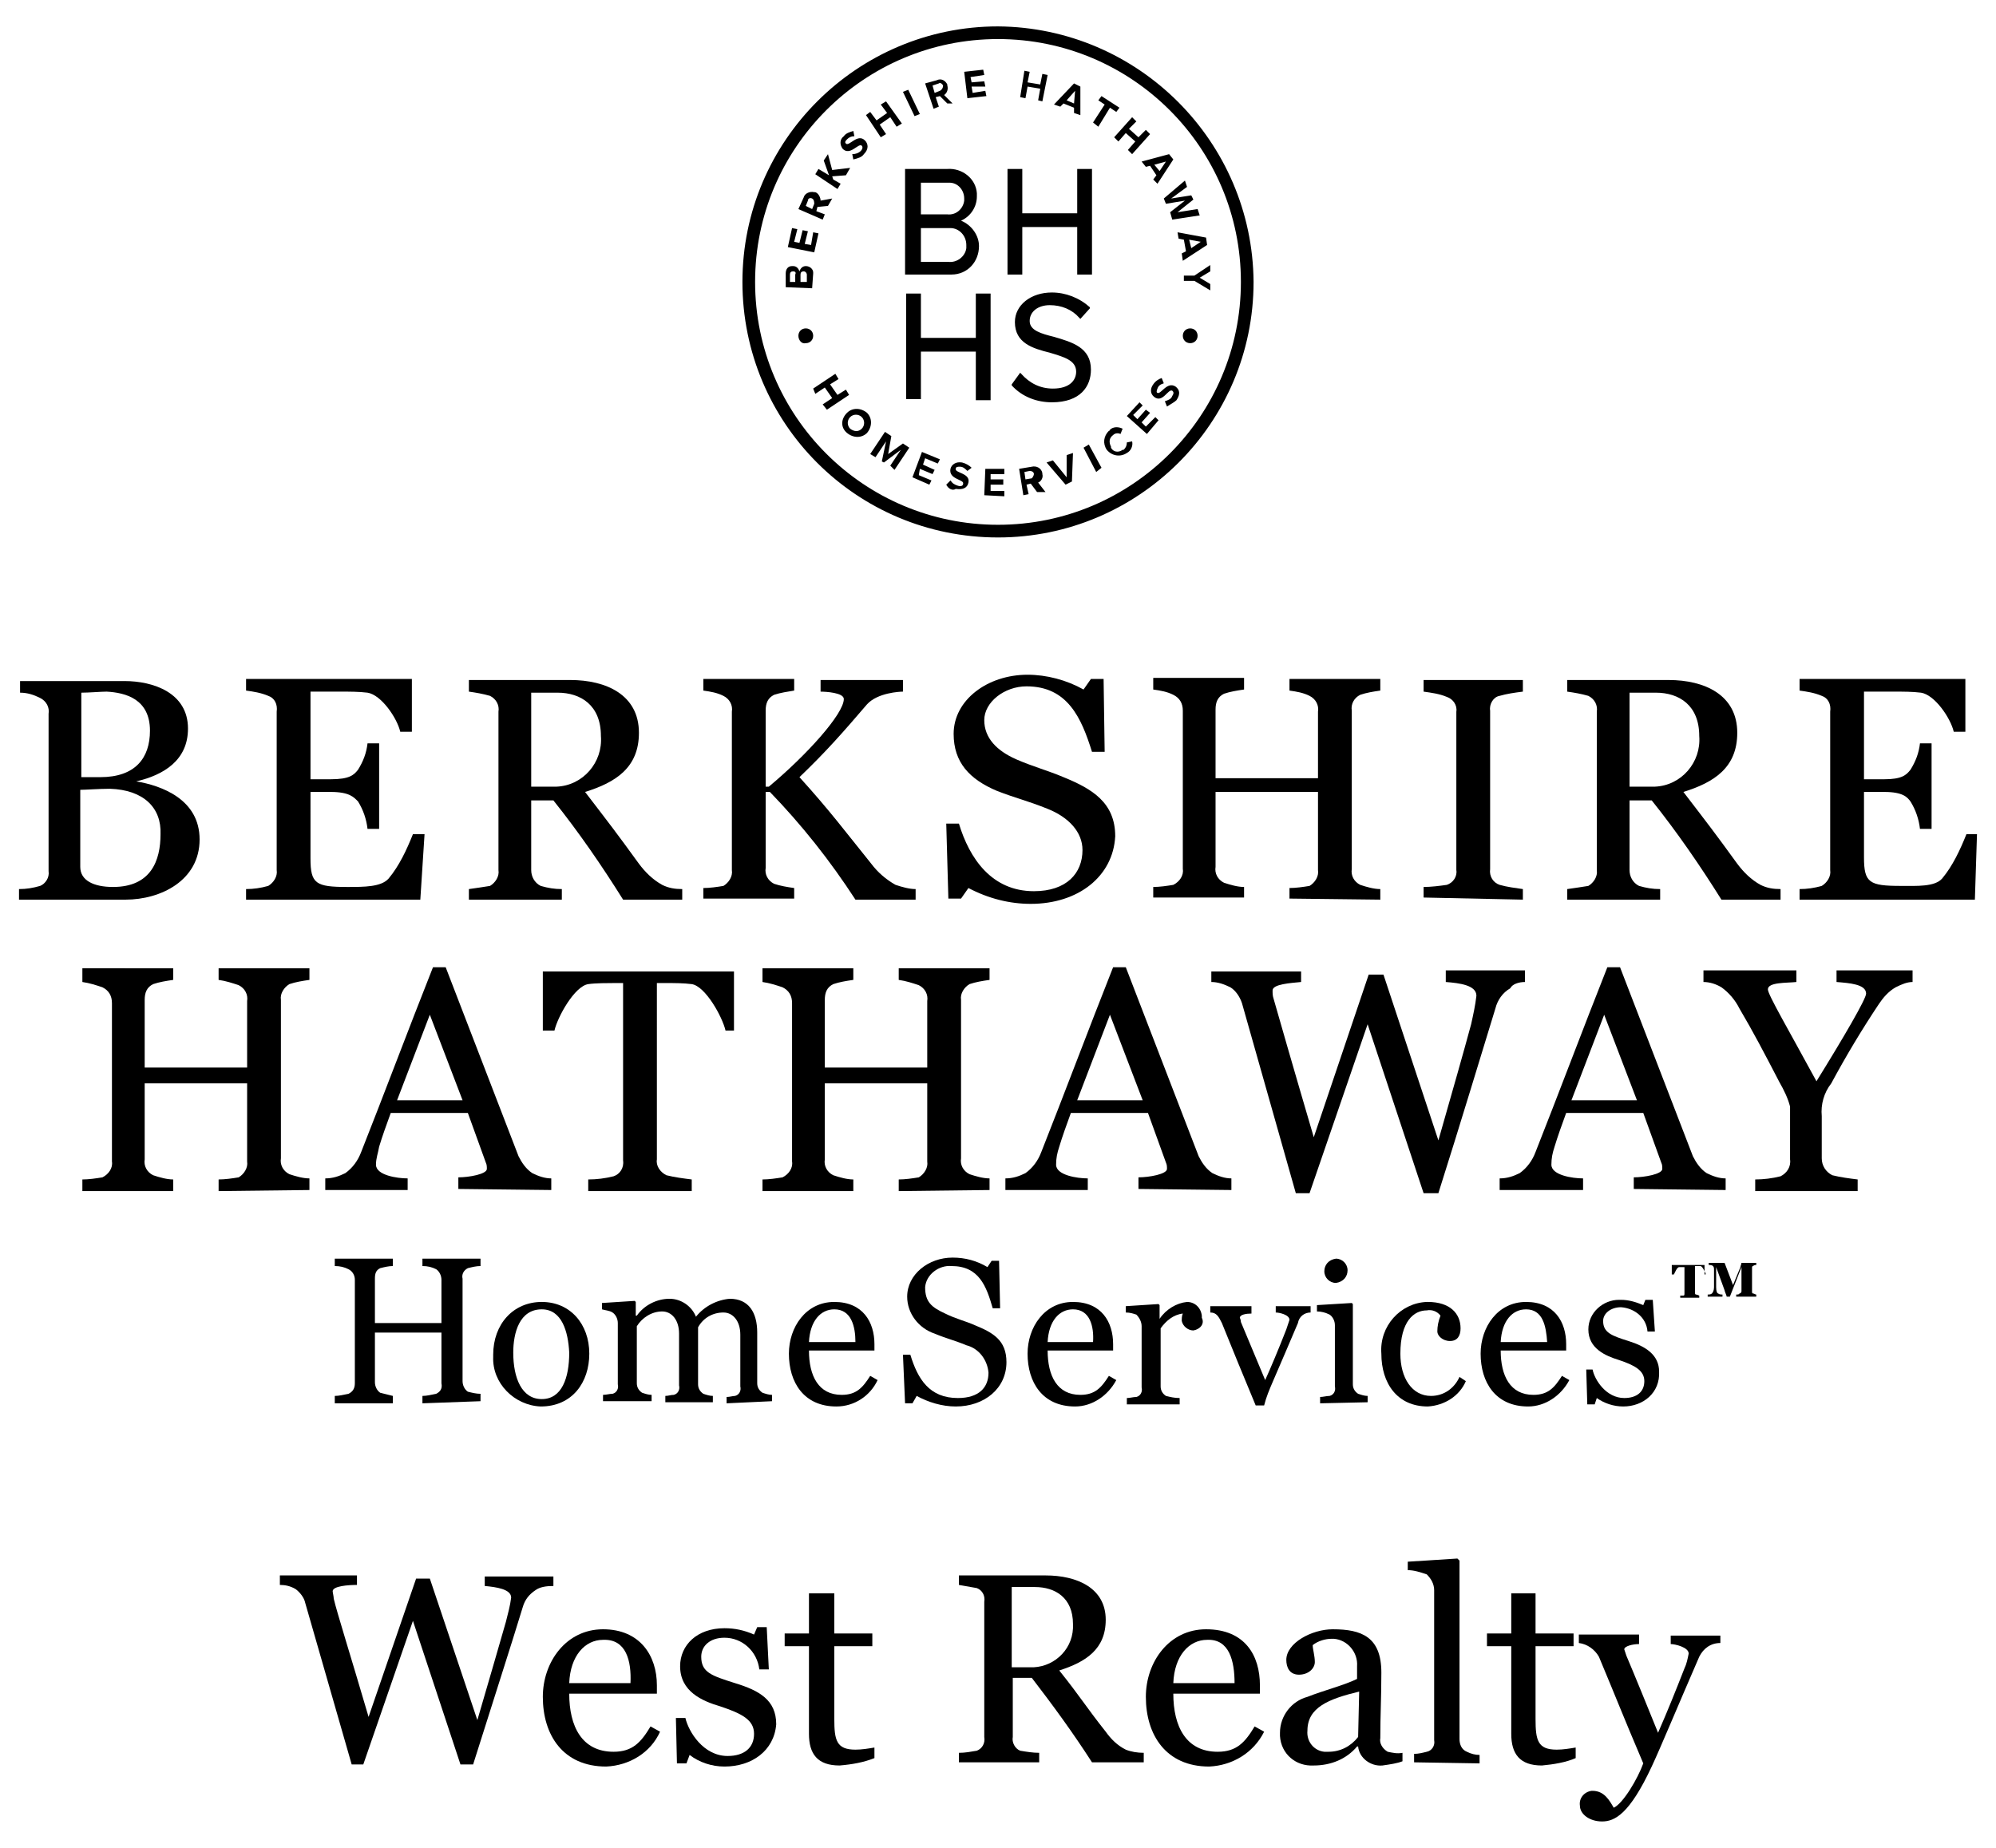<?xml version="1.0" encoding="UTF-8"?> <!-- Generator: Adobe Illustrator 24.2.3, SVG Export Plug-In . SVG Version: 6.00 Build 0) --> <svg xmlns="http://www.w3.org/2000/svg" xmlns:xlink="http://www.w3.org/1999/xlink" version="1.1" id="Layer_2_1_" x="0px" y="0px" viewBox="0 0 189 175" style="enable-background:new 0 0 189 175;" xml:space="preserve"> <g> <path d="M50.7,150.6c-0.6,0.4-1,0.9-1.2,1.6c-1,3.3-3,9.5-4.7,14.9h-1.2l-4.5-13.6l-4.7,13.6h-1.1l-4.4-15.3 c-0.1-0.5-0.5-1-0.9-1.3c-0.5-0.3-1-0.4-1.5-0.4v-0.9h7.3v0.9c-0.8,0-2.3,0.1-2.3,0.6c0,0.1,0.1,0.5,0.1,0.7 c0.3,1.3,1.6,5.4,3.3,11.2l4.5-13.1h1.3l4.5,13.4c1.2-4.1,2.1-7.2,2.7-9.3c0.2-0.8,0.4-1.5,0.5-2.3c0-0.8-1.4-1-2.5-1.1v-0.9h6.5 v0.9C51.7,150.2,51.1,150.3,50.7,150.6z"></path> <path d="M57.4,167.3c-4.1,0-6-3-6-6.6c0-3.3,2.2-6.4,5.7-6.4s5.1,2.5,5.1,5.3v0.8h-8.3c0,3.1,1.2,5.5,4.2,5.5 c1.8,0,2.6-0.9,3.5-2.4l0.9,0.5C61.6,166,59.6,167.2,57.4,167.3z M57.1,155.3c-1.7,0-3.1,1.5-3.2,4.1h5.8 C59.8,157.3,59.3,155.2,57.1,155.3L57.1,155.3z"></path> <path d="M68.6,167.3c-1.2,0-2.4-0.4-3.3-1.1L65,167h-0.9l-0.1-4.3h0.9c0.3,1.3,1.7,3.6,4,3.6c1.6,0,2.5-0.8,2.5-2.1 s-1.1-1.9-3.2-2.6c-1.7-0.5-3.8-1.4-3.8-3.8c0-2,1.6-3.6,4.2-3.6c1,0,1.9,0.2,2.8,0.6l0.3-0.7h0.9l0.2,4h-0.9c-0.2-1.7-1.6-3-3.3-3 c-1.4,0-2.2,0.8-2.2,1.8c0,1.5,1,1.8,3.2,2.5c2.3,0.7,3.9,1.6,3.9,3.9C73.3,165.8,71.2,167.3,68.6,167.3z"></path> <path d="M79.5,167.2c-2.1,0-2.9-1.1-2.9-3v-8.3h-2.3v-1.2h2.3v-3.8H79v3.8h3.6v1.2H79v6.9c0,2,0.2,2.9,2,2.9c0.6,0,1.2-0.1,1.8-0.2 v1C81.8,166.9,80.7,167.1,79.5,167.2z"></path> <path d="M103.4,166.9c-1.8-2.8-3.7-5.4-5.7-8h-1.8v5.6c-0.1,0.5,0.2,1.1,0.7,1.3c0.6,0.1,1.2,0.2,1.8,0.2v0.9h-7.6V166 c0.6,0,1.1-0.1,1.7-0.2c0.5-0.2,0.8-0.7,0.7-1.3v-12.8c0.1-0.6-0.2-1.1-0.7-1.3c-0.6-0.1-1.1-0.2-1.7-0.3v-0.9H99 c3,0,5.7,1.2,5.7,4.2c0,2.8-1.9,4-4.4,4.8c2,2.5,2.5,3.4,4.4,5.8c0.5,0.7,1.1,1.3,1.9,1.7c0.5,0.2,1.1,0.3,1.7,0.3v0.9H103.4z M98,150.3h-2.2v7.6h1.7c2.1,0.1,4-1.5,4.1-3.7c0-0.1,0-0.3,0-0.4C101.6,151.3,99.9,150.3,98,150.3z"></path> <path d="M114.5,167.3c-4.1,0-6-3-6-6.6c0-3.3,2.2-6.4,5.7-6.4c3.7,0,5.1,2.5,5.1,5.3v0.8h-8.2c0,3.1,1.2,5.5,4.2,5.5 c1.8,0,2.6-0.9,3.5-2.4l0.9,0.5C118.7,166,116.7,167.2,114.5,167.3z M114.3,155.3c-1.7,0-3.1,1.5-3.2,4.1h5.8 C116.9,157.3,116.4,155.2,114.3,155.3L114.3,155.3z"></path> <path d="M130.9,167.2c-1.1,0.1-2.2-0.7-2.3-1.8h-0.1c-1,1.2-2.5,1.8-4.1,1.8c-1.7,0.1-3.1-1.1-3.2-2.8c0-0.1,0-0.2,0-0.3 c0-1.6,1.1-3,2.6-3.4c1.5-0.6,3.5-1.1,4.7-1.7v-1.2c0.1-1.3-0.9-2.5-2.2-2.6c-0.1,0-0.1,0-0.2,0c-0.6,0-1.3,0.2-1.8,0.6 c0,0.4,0.2,1,0.2,1.6s-0.6,1.2-1.5,1.2s-1.2-0.7-1.2-1.4c0-1.6,2.4-2.9,4.4-2.9c2.7,0,4.6,0.7,4.6,4.1c0,2.4-0.1,4-0.1,6.2 c-0.1,0.5,0.2,1,0.7,1.3c0.5,0.1,0.9,0.2,1.4,0.1v0.8C132.3,167,131.6,167.1,130.9,167.2z M123.8,163.9c-0.1,1,0.6,1.9,1.6,2 c0.1,0,0.3,0,0.4,0c1.1,0,2.1-0.5,2.8-1.4l0.1-4.3C125.8,160.9,123.8,161.7,123.8,163.9z"></path> <path d="M133.9,166.9v-0.8c0.4,0,0.8-0.1,1.2-0.2c0.5-0.1,0.8-0.6,0.7-1.1v-14.2c0-0.6-0.3-1.1-0.7-1.5c-0.6-0.2-1.2-0.4-1.8-0.4 v-0.8l4.7-0.3l0.2,0.2v16.9c0,0.5,0.2,1,0.7,1.2c0.4,0.2,0.8,0.3,1.2,0.3v0.8L133.9,166.9z"></path> <path d="M146,167.2c-2.1,0-2.9-1.1-2.9-3v-8.3h-2.3v-1.2h2.3v-3.8h2.3v3.8h3.6v1.2h-3.6v6.9c0,2,0.2,2.9,2,2.9 c0.6,0,1.2-0.1,1.8-0.2v1C148.3,166.9,147.1,167.1,146,167.2z"></path> <path d="M160.9,156.9c-2,4.6-3.7,8.7-4.5,10.4c-2.1,4.5-3.5,5.2-4.7,5.2s-2.1-0.7-2.1-1.5c-0.1-0.7,0.4-1.3,1.1-1.4c0,0,0,0,0.1,0 c1.1,0,1.6,0.9,2,1.6c0.9-0.4,2.3-2.8,2.8-4.2c-2-4.7-2.4-5.8-4.2-10.1c-0.4-0.7-1.1-1.2-1.9-1.3v-0.8h5.7v0.9 c-0.6,0-1.4,0.2-1.4,0.5c0,0,0.1,0.3,0.2,0.6c0.6,1.4,2.4,5.8,3,7.3c1-2.3,1.6-3.8,2.5-6.1c0.2-0.4,0.3-0.9,0.4-1.4 c0-0.6-1.3-0.9-1.7-0.9v-0.8h4.7v0.7C162,155.6,161.3,156.1,160.9,156.9z"></path> <path d="M94.5,2.5c-13.3,0-24.2,10.8-24.2,24.2s10.8,24.2,24.2,24.2c13.3,0,24.2-10.8,24.2-24.2C118.6,13.4,107.8,2.6,94.5,2.5z M94.5,49.7c-12.7,0-23-10.3-23-23s10.3-23,23-23s23,10.3,23,23S107.2,49.7,94.5,49.7L94.5,49.7z M112.7,32.5 c0.4,0,0.7-0.3,0.7-0.7c0-0.4-0.3-0.7-0.7-0.7c-0.4,0-0.7,0.3-0.7,0.7l0,0C112,32.2,112.3,32.5,112.7,32.5L112.7,32.5z M76.3,32.5 c0.4,0,0.7-0.3,0.7-0.7c0-0.4-0.3-0.7-0.7-0.7c-0.4,0-0.7,0.3-0.7,0.7l0,0C75.6,32.2,75.9,32.6,76.3,32.5 C76.3,32.6,76.3,32.6,76.3,32.5L76.3,32.5z M76.9,27.3l-2.5-0.1v-1.3c0-0.4,0.2-0.7,0.6-0.7c0,0,0,0,0.1,0c0.3,0,0.5,0.2,0.6,0.5 c0.1-0.3,0.3-0.5,0.6-0.5c0.4,0,0.7,0.3,0.7,0.6v0.1L76.9,27.3z M75.1,25.7c-0.2,0-0.3,0.1-0.3,0.3v0.7h0.5V26 C75.4,25.8,75.3,25.7,75.1,25.7L75.1,25.7z M76.1,25.7c-0.2,0-0.3,0.1-0.3,0.3l0,0v0.7h0.6V26C76.4,25.9,76.3,25.7,76.1,25.7 L76.1,25.7L76.1,25.7z M77.1,23.9l-2.5-0.5l0.4-1.8l0.5,0.1l-0.3,1.2l0.5,0.1l0.3-1.2l0.5,0.1l-0.3,1.2l0.6,0.1L77,22l0.5,0.1 L77.1,23.9z M78.4,19.5l-1,0.1L77.3,20l0.8,0.3l-0.2,0.5l-2.3-1l0.5-1.1c0.1-0.4,0.6-0.6,1-0.5h0.1c0.3,0.1,0.5,0.5,0.5,0.8 l1.1-0.2L78.4,19.5z M76.9,18.8c-0.2-0.1-0.4,0-0.4,0.2l0,0l-0.2,0.5l0.6,0.3l0.2-0.5C77.1,19.2,77.1,18.9,76.9,18.8L76.9,18.8 L76.9,18.8z M80.1,16.6l-1.3,0.1l0.1,0.3l0.7,0.4l-0.3,0.5l-2.1-1.4l0.3-0.5l1,0.6L78,15.2l0.4-0.6l0.4,1.5l1.7-0.2L80.1,16.6z M80.8,15.1l-0.1-0.5c0.3,0,0.6-0.1,0.8-0.3c0.2-0.2,0.2-0.4,0.1-0.5c-0.3-0.3-1.1,1-1.8,0.3c-0.3-0.4-0.3-0.9,0.1-1.2l0,0 c0.2-0.3,0.6-0.4,0.9-0.5l0.1,0.5c-0.3,0-0.5,0.1-0.7,0.3s-0.2,0.3-0.1,0.4c0.3,0.3,1.1-1,1.8-0.3c0.3,0.3,0.4,0.8-0.1,1.3 C81.6,14.9,81.2,15,80.8,15.1L80.8,15.1z M84.9,12l-0.6-0.9l-1,0.7l0.6,0.9L83.4,13L82,10.9l0.4-0.3l0.6,0.8l1-0.7l-0.6-0.8 l0.5-0.3l1.5,2.1L84.9,12z M86.6,11l-1.1-2.3L86,8.5l1.1,2.3L86.6,11z M89.7,9.8L89,9.1l-0.4,0.1l0.3,0.9l-0.5,0.2l-0.8-2.4 l1.1-0.3c0.4-0.2,0.8,0,1,0.4v0.1c0.1,0.3,0,0.7-0.3,0.9l0.8,0.8H89.7z M89.3,8.1c-0.1-0.2-0.3-0.3-0.4-0.2l0,0l-0.6,0.2l0.2,0.7 L89,8.6C89.2,8.5,89.3,8.3,89.3,8.1L89.3,8.1L89.3,8.1z M91.6,9.3l-0.3-2.5l1.8-0.2l0.1,0.5l-1.3,0.2L92,7.8l1.2-0.1l0.1,0.5 l-1.3,0l0.1,0.6l1.2-0.2l0.1,0.5L91.6,9.3z M98.3,9.5l0.2-1.1l-1.2-0.2l-0.2,1.1l-0.5-0.1L97,6.7l0.5,0.1l-0.2,1L98.5,8l0.2-1 l0.5,0.1l-0.5,2.5L98.3,9.5z M101.7,10.7v-0.5l-1-0.4l-0.3,0.3l-0.6-0.2l1.9-2l0.6,0.3v2.7L101.7,10.7z M101.8,8.6L101,9.5l0.7,0.3 L101.8,8.6z M103.5,11.6l1.1-1.7L104,9.5l0.3-0.4l1.7,1.1l-0.3,0.4l-0.6-0.4L104,12L103.5,11.6z M106.8,14.2l0.7-0.8l-0.9-0.8 l-0.7,0.8l-0.4-0.4l1.7-1.9l0.4,0.4l-0.7,0.7l0.9,0.8l0.7-0.7l0.4,0.4l-1.7,1.9L106.8,14.2z M109.2,17l0.3-0.4l-0.6-0.9l-0.4,0.1 l-0.4-0.5l2.6-0.7l0.4,0.5l-1.5,2.3L109.2,17z M110.4,15.3l-1.1,0.3l0.5,0.6L110.4,15.3z M110.8,20.1l1.4-1.1l-1.8,0.3l-0.2-0.5 l2-1.7l0.2,0.6l-1.5,1.1l1.9-0.3l0.2,0.4l-1.5,1.2l1.9-0.3l0.2,0.6l-2.6,0.4L110.8,20.1z M111.9,24l0.4-0.2l-0.2-1.1l-0.5-0.1 l-0.1-0.6l2.7,0.5l0.1,0.7l-2.3,1.5L111.9,24z M113.7,22.9l-1.1-0.2l0.2,0.8L113.7,22.9z M112.1,26.1h1l1.5-1v0.6l-1,0.6l1,0.6v0.6 l-1.5-0.9h-1V26.1z M77.9,38.3l0.9-0.6l-0.7-1l-0.9,0.6L77,36.8l2.1-1.4l0.3,0.5l-0.8,0.5l0.7,1l0.8-0.5l0.3,0.5l-2.1,1.4 L77.9,38.3z M80.2,39.1c0.5-0.5,1.3-0.5,1.9,0c0.5,0.5,0.5,1.3,0,1.9c-0.5,0.5-1.3,0.5-1.9,0l0,0C79.6,40.5,79.6,39.7,80.2,39.1 C80.1,39.2,80.1,39.2,80.2,39.1L80.2,39.1z M81.6,40.6c0.3-0.3,0.3-0.8,0-1.1s-0.8-0.3-1.1,0c-0.3,0.3-0.3,0.8,0,1.1 C80.9,40.9,81.3,40.9,81.6,40.6z M84.3,44.1l1-1.5l-1.6,1.2l-0.2-0.1l0.4-1.9l-1,1.5L82.4,43l1.4-2.1l0.6,0.4L84.1,43l1.4-1 l0.6,0.4l-1.4,2.1L84.3,44.1z M86.4,45.2l0.9-2.4l1.7,0.7l-0.2,0.4l-1.2-0.5L87.4,44l1.1,0.5l-0.2,0.4l-1.2-0.5L87,45l1.2,0.5 L88,45.9L86.4,45.2z M89.6,45.9l0.4-0.4c0.2,0.3,0.4,0.4,0.7,0.5c0.3,0.1,0.5,0,0.5-0.2c0.1-0.4-1.4-0.4-1.2-1.4 c0.1-0.4,0.5-0.7,1.1-0.6c0.4,0.1,0.7,0.3,0.9,0.5l-0.4,0.3c-0.2-0.2-0.4-0.4-0.7-0.4c-0.2,0-0.4,0-0.4,0.2 c-0.1,0.4,1.4,0.4,1.2,1.3c-0.1,0.5-0.5,0.7-1.2,0.6C90.2,46.5,89.8,46.3,89.6,45.9L89.6,45.9z M93.2,46.9l0.1-2.5h1.8v0.5h-1.3 v0.5H95v0.5h-1.2v0.6h1.3V47L93.2,46.9z M98.2,46.6l-0.6-0.8l-0.4,0.1l0.2,0.9l-0.5,0.1l-0.4-2.5l1.2-0.2c0.4-0.1,0.9,0.1,1,0.6 v0.1c0.1,0.3-0.1,0.7-0.4,0.8l0.7,0.9L98.2,46.6z M97.9,44.9c0-0.2-0.2-0.3-0.4-0.3l0,0L97,44.7l0.1,0.7l0.6-0.1 C97.8,45.2,97.9,45,97.9,44.9L97.9,44.9z M100.9,45.9l-1.8-2.1l0.6-0.2l1.3,1.6v-2.1l0.6-0.2l-0.1,2.7L100.9,45.9z M103.8,44.7 l-1.2-2.3l0.5-0.3l1.2,2.2L103.8,44.7z M104.8,42.6c-0.4-0.6-0.3-1.3,0.2-1.8c0,0,0.1,0,0.1-0.1c0.3-0.3,0.8-0.3,1.2-0.1l-0.2,0.5 c-0.2-0.1-0.5-0.1-0.7,0.1c-0.4,0.3-0.4,0.7-0.2,1.1c0,0,0,0,0,0.1c0.2,0.4,0.7,0.5,1.1,0.2c0,0,0,0,0.1,0c0.2-0.2,0.3-0.4,0.3-0.7 l0.5-0.1c0.1,0.4-0.1,0.9-0.5,1.1C106.1,43.3,105.3,43.2,104.8,42.6C104.8,42.7,104.8,42.6,104.8,42.6L104.8,42.6z M108.6,41.1 l-1.9-1.7l1.2-1.3l0.3,0.3l-0.9,0.9l0.4,0.4l0.8-0.9l0.4,0.3l-0.8,0.9l0.4,0.4l0.9-0.9l0.3,0.3L108.6,41.1z M110.5,38.5l-0.2-0.5 c0.3-0.1,0.6-0.2,0.7-0.5c0.2-0.3,0.1-0.4,0-0.5c-0.4-0.2-0.9,1.2-1.7,0.6c-0.4-0.3-0.4-0.8-0.1-1.2l0,0c0.2-0.3,0.5-0.5,0.8-0.6 l0.2,0.5c-0.3,0.1-0.5,0.2-0.6,0.5c-0.1,0.2-0.1,0.4,0,0.4c0.3,0.2,0.9-1.1,1.7-0.6c0.4,0.3,0.5,0.7,0.1,1.3 C111.2,38.1,110.8,38.3,110.5,38.5L110.5,38.5z M89.9,26h-4.2V16h4c1.4-0.1,2.7,0.9,2.8,2.3c0,0.1,0,0.2,0,0.3c0,1-0.6,1.9-1.5,2.3 c1,0.4,1.7,1.4,1.7,2.4c0,1.5-1.1,2.7-2.6,2.7C90.1,26,90,26,89.9,26L89.9,26z M87.2,24.8h2.6c0.8,0.1,1.6-0.5,1.7-1.3 c0-0.1,0-0.2,0-0.3c0-0.9-0.7-1.6-1.5-1.6c-0.1,0-0.1,0-0.2,0h-2.6V24.8z M87.2,20.3h2.5c0.8,0.1,1.5-0.5,1.6-1.3 c0-0.1,0-0.2,0-0.2c0-0.8-0.6-1.5-1.4-1.5c-0.1,0-0.1,0-0.2,0h-2.5V20.3z M103.4,26H102v-4.5h-5.2V26h-1.4V16h1.4v4.2h5.2V16h1.4 V26z M93.8,37.9h-1.4v-4.6h-5.2v4.5h-1.4v-10h1.4V32h5.2v-4.2h1.4V37.9z M99.6,38.1c-1.4,0-2.8-0.5-3.8-1.6v-0.1l0.8-1.1l0.1,0.1 c0.8,0.9,1.8,1.4,3,1.4c1.6,0,2.2-0.8,2.2-1.6c0-1.1-1.2-1.4-2.5-1.8c-1.6-0.4-3.3-0.9-3.3-2.9c0-1.6,1.5-2.8,3.5-2.8 c1.3,0,2.6,0.5,3.6,1.4v0.1l-0.9,1l-0.1-0.1c-0.7-0.8-1.7-1.2-2.8-1.2c-1.1,0-1.9,0.6-1.9,1.5s1.1,1.2,2.3,1.5 c1.7,0.5,3.5,1,3.5,3.1C103.3,36.6,102.3,38.1,99.6,38.1L99.6,38.1z"></path> <path d="M97.6,85.6c-2,0-4-0.5-5.9-1.5l-0.7,1h-1.2L89.6,78h1.2c1,3.3,3.1,6.4,7.1,6.4c3.1,0,4.6-1.7,4.6-3.9 c0-1.7-1.3-3.1-3.3-3.9s-3-1-4.8-1.7c-2.6-1.1-4.1-2.7-4.1-5.4c0-3.2,3.2-5.6,7-5.6c1.8,0,3.7,0.5,5.3,1.4l0.7-1h1.2l0.1,6.9h-1.2 c-1-3.2-2.3-6.2-6.2-6.2c-2.1,0-4,1.5-4,3.2s1.2,2.9,3,3.7c1.6,0.7,3.1,1.1,4.5,1.7c2.7,1.1,4.9,2.4,4.9,5.6 C105.4,83,102.1,85.6,97.6,85.6z"></path> <path d="M18.9,79.5c0-3.8-3.6-5.1-6-5.5l0,0c2.6-0.6,4.9-2,4.9-5c0-3.4-3.3-4.5-6-4.5H1.9v1.1c0.7,0,1.3,0.2,1.9,0.5 s0.9,0.9,0.8,1.5v14.9c0.1,0.6-0.3,1.2-0.8,1.4c-0.7,0.2-1.3,0.3-2,0.3v1h10.1C15.2,85.2,18.9,83.4,18.9,79.5z M14.2,69.2 c0,2.6-1.4,4.4-4.7,4.4H7.7v-8c0.7,0,1.9-0.1,2.4-0.1C11.9,65.6,14.2,66.2,14.2,69.2L14.2,69.2z M15.2,79c0,2.5-0.9,5-4.5,5 c-1.8,0-3.1-0.6-3.1-1.9v-7.3c0.5,0,1.8-0.1,2.8-0.1C13.6,74.8,15.3,76.5,15.2,79L15.2,79z"></path> <path d="M40.2,79h-1.1c-0.6,1.5-1.3,3-2.3,4.2C36.1,84,34.5,84,32.9,84c-3,0-3.5-0.3-3.5-2.7V75h1.9c1.8,0,2.2,0.5,2.6,0.9 c0.5,0.8,0.8,1.7,0.9,2.6h1.1v-8.1h-1.1c-0.1,0.9-0.4,1.7-0.9,2.5c-0.4,0.5-0.8,0.9-2.6,0.9h-1.9v-8.3h2.9c0.8,0,1.7,0,2.5,0.1 c1.3,0.2,2.8,2.4,3.1,3.7H39v-5H23.3v1.1c0.7,0.1,1.4,0.2,2.1,0.5c0.6,0.2,0.9,0.8,0.8,1.5v15c0.1,0.6-0.3,1.2-0.8,1.5 c-0.7,0.2-1.4,0.3-2.1,0.3v1h16.5L40.2,79z"></path> <path d="M64.6,85.2v-1c-0.7,0-1.3-0.1-1.9-0.4c-0.9-0.5-1.6-1.2-2.2-2c-2.1-2.9-2.8-3.8-5.1-6.8c2.9-0.9,5.1-2.3,5.1-5.6 c0-3.6-3.1-5-6.5-5h-9.6v1.1c0.7,0.1,1.3,0.2,2,0.4c0.6,0.3,0.9,0.9,0.8,1.5v15c0.1,0.6-0.3,1.2-0.8,1.5c-0.6,0.1-1.3,0.2-2,0.3v1 h8.8v-1c-0.7,0-1.3-0.1-2-0.3c-0.6-0.3-0.9-0.9-0.9-1.5v-6.6h2.1c2.4,3,4.6,6.2,6.6,9.4H64.6z M56.9,69.7c0.2,2.5-1.7,4.7-4.2,4.8 c-0.2,0-0.3,0-0.5,0h-1.9v-8.9h2.5C55,65.6,56.9,66.8,56.9,69.7z"></path> <path d="M86.7,85.2v-1c-0.6,0-1.3-0.2-1.9-0.4c-0.9-0.5-1.7-1.2-2.3-2c-2.5-3.1-3.9-5-6.8-8.2c2.5-2.4,4-4.1,6.4-6.9 c1-1.1,3.1-1.2,3.4-1.2v-1.1h-7.8v1.1c0.5,0,2.2,0.1,2.2,0.7c0,1.4-3.5,5.3-7.1,8.3h-0.3v-7.2c0-0.7,0.2-1.2,0.8-1.5 c0.6-0.2,1.3-0.3,1.9-0.4v-1.1h-8.6v1.1c0.7,0.1,1.3,0.2,1.9,0.5s0.9,0.9,0.8,1.5v15c0.1,0.6-0.3,1.2-0.8,1.5 c-0.6,0.1-1.3,0.2-1.9,0.2v1h8.6v-1c-0.7-0.1-1.3-0.2-1.9-0.4c-0.6-0.3-0.9-0.9-0.8-1.5V75h0.4c3,3.1,5.7,6.5,8.1,10.2H86.7z"></path> <path d="M130.7,85.2v-1c-0.6,0-1.3-0.2-1.9-0.4c-0.6-0.3-0.9-0.9-0.8-1.5v-15c-0.1-0.6,0.2-1.2,0.8-1.5c0.6-0.2,1.2-0.3,1.9-0.4 v-1.1h-8.6v1.1c0.7,0.1,1.3,0.2,1.9,0.5s0.9,0.9,0.8,1.5v6.3h-9.7v-6.5c0-0.7,0.2-1.2,0.8-1.5c0.6-0.2,1.2-0.3,1.9-0.4v-1.1h-8.6 v1.1c0.7,0.1,1.3,0.2,1.9,0.5s0.9,0.8,0.9,1.5v15c0.1,0.6-0.3,1.2-0.9,1.5c-0.6,0.1-1.3,0.2-1.9,0.2v1h8.6v-1 c-0.6,0-1.3-0.2-1.9-0.4c-0.6-0.3-0.9-0.9-0.8-1.5V75h9.7v7.4c0.1,0.6-0.3,1.2-0.8,1.5c-0.6,0.1-1.3,0.2-1.9,0.2v1L130.7,85.2z"></path> <path d="M144.2,85.2v-1c-0.7-0.1-1.5-0.2-2.2-0.4c-0.6-0.2-1-0.8-0.9-1.5v-15c-0.1-0.6,0.3-1.3,0.9-1.4c0.7-0.2,1.4-0.3,2.2-0.4 v-1.1h-9.4v1.1c0.7,0.1,1.5,0.2,2.2,0.5c0.6,0.2,1,0.8,0.9,1.4v15c0.1,0.6-0.3,1.2-0.9,1.4c-0.7,0.1-1.5,0.2-2.2,0.2v1L144.2,85.2z "></path> <path d="M168.6,85.2v-1c-0.7,0-1.3-0.1-1.9-0.4c-0.9-0.5-1.6-1.2-2.2-2c-2.1-2.9-2.8-3.8-5.1-6.8c2.9-0.9,5.1-2.3,5.1-5.6 c0-3.6-3.1-5-6.5-5h-9.6v1.1c0.7,0.1,1.3,0.2,2,0.4c0.6,0.3,0.9,0.9,0.8,1.5v15c0.1,0.6-0.3,1.2-0.8,1.5c-0.6,0.1-1.3,0.2-2,0.3v1 h8.8v-1c-0.7,0-1.3-0.1-2-0.3c-0.6-0.3-0.9-0.9-0.9-1.5v-6.6h2.1c2.4,3,4.6,6.2,6.6,9.4H168.6z M160.9,69.7 c0.2,2.5-1.7,4.7-4.2,4.8c-0.2,0-0.3,0-0.5,0h-1.9v-8.9h2.5C159,65.6,160.9,66.8,160.9,69.7L160.9,69.7z"></path> <path d="M187.2,79h-1c-0.6,1.5-1.3,3-2.3,4.2c-0.7,0.8-2.4,0.7-3.9,0.7c-3,0-3.5-0.3-3.5-2.7V75h1.9c1.8,0,2.2,0.5,2.5,0.9 c0.5,0.8,0.8,1.7,0.9,2.6h1.1v-8.1h-1.1c-0.1,0.9-0.4,1.7-0.9,2.5c-0.4,0.5-0.8,0.9-2.5,0.9h-1.9v-8.3h2.9c0.8,0,1.7,0,2.5,0.1 c1.3,0.2,2.8,2.4,3.1,3.7h1.1v-5h-15.7v1.1c0.7,0.1,1.4,0.2,2.1,0.5c0.6,0.2,0.9,0.8,0.8,1.5v15c0.1,0.6-0.3,1.2-0.8,1.5 c-0.7,0.2-1.4,0.3-2.1,0.3v1H187L187.2,79z"></path> <path d="M29.3,112.7v-1.1c-0.6,0-1.3-0.2-1.9-0.4c-0.6-0.3-0.9-0.9-0.8-1.5v-15c-0.1-0.6,0.3-1.2,0.8-1.5c0.6-0.2,1.2-0.3,1.9-0.4 v-1.1h-8.6v1.1c0.7,0.1,1.3,0.3,1.9,0.5c0.6,0.3,0.9,0.9,0.8,1.5v6.3h-9.7v-6.4c0-0.7,0.2-1.2,0.8-1.5c0.6-0.2,1.2-0.3,1.9-0.4 v-1.1H7.8V93c0.7,0.1,1.3,0.3,1.9,0.5c0.6,0.3,0.9,0.8,0.9,1.5v15c0.1,0.6-0.3,1.2-0.9,1.5c-0.6,0.1-1.3,0.2-1.9,0.2v1.1h8.6v-1.1 c-0.6,0-1.3-0.2-1.9-0.4c-0.6-0.3-0.9-0.9-0.8-1.5v-7.2h9.7v7.4c0.1,0.6-0.3,1.2-0.8,1.5c-0.6,0.1-1.3,0.2-1.9,0.2v1.1L29.3,112.7z "></path> <path d="M52.2,112.7v-1.1c-0.6,0-1.2-0.2-1.8-0.5c-0.6-0.4-1-1-1.3-1.6l-6.9-17.9H41c-2.3,5.8-4.7,12.2-6.8,17.5 c-0.3,0.8-0.8,1.5-1.5,2c-0.6,0.3-1.2,0.5-1.9,0.5v1.1h7.8v-1.1c-1,0-3-0.3-3-1.3c0-0.6,0.2-1.1,0.3-1.7c0.3-1,0.7-2.1,1.1-3.2h7.3 l1.7,4.7c0.1,0.2,0.1,0.4,0.1,0.6c0,0.5-1.7,0.8-2.7,0.8v1.1L52.2,112.7z M43.8,104.2h-6.2l3.1-8.1L43.8,104.2z"></path> <path d="M69.5,97.6V92H51.4v5.6h1.1c0.3-1.3,1.9-4.2,3.2-4.4c0.7-0.1,1.9-0.1,2.4-0.1H59v16.8c0.1,0.7-0.3,1.3-0.9,1.5 c-0.8,0.2-1.6,0.3-2.4,0.3v1.1h9.8v-1.1c-0.8-0.1-1.6-0.2-2.4-0.4c-0.6-0.3-1-0.9-0.9-1.5V93.1h0.9c0.8,0,1.6,0,2.4,0.1 c1.3,0.2,2.9,3.1,3.2,4.4H69.5z"></path> <path d="M93.7,112.7v-1.1c-0.6,0-1.3-0.2-1.9-0.4c-0.6-0.3-0.9-0.9-0.8-1.5v-15c-0.1-0.6,0.3-1.2,0.8-1.5c0.6-0.2,1.2-0.3,1.9-0.4 v-1.1h-8.6v1.1c0.7,0.1,1.3,0.3,1.9,0.5c0.6,0.3,0.9,0.9,0.8,1.5v6.3h-9.7v-6.4c0-0.7,0.2-1.2,0.8-1.5c0.6-0.2,1.2-0.3,1.9-0.4 v-1.1h-8.6V93c0.7,0.1,1.3,0.3,1.9,0.5c0.6,0.3,0.9,0.8,0.9,1.5v15c0.1,0.6-0.3,1.2-0.9,1.5c-0.6,0.1-1.3,0.2-1.9,0.2v1.1h8.6v-1.1 c-0.6,0-1.3-0.2-1.9-0.4c-0.6-0.3-0.9-0.9-0.8-1.5v-7.2h9.7v7.4c0.1,0.6-0.3,1.2-0.8,1.5c-0.6,0.1-1.3,0.2-1.9,0.2v1.1L93.7,112.7z "></path> <path d="M116.6,112.7v-1.1c-0.6,0-1.2-0.2-1.8-0.5c-0.6-0.4-1-1-1.3-1.6l-6.9-17.9h-1.2c-2.3,5.8-4.7,12.2-6.8,17.5 c-0.3,0.8-0.8,1.5-1.5,2c-0.6,0.3-1.2,0.5-1.9,0.5v1.1h7.8v-1.1c-1,0-3-0.3-3-1.3c0-0.6,0.1-1.1,0.3-1.7c0.3-1,0.7-2.1,1.1-3.2h7.3 l1.7,4.7c0.1,0.2,0.1,0.4,0.1,0.6c0,0.5-1.7,0.8-2.7,0.8v1.1L116.6,112.7z M108.2,104.2H102l3.1-8.1L108.2,104.2z"></path> <path d="M144.4,93v-1.1h-7.5V93c1.3,0.1,2.9,0.3,2.9,1.3c-0.1,0.9-0.3,1.8-0.5,2.7c-0.7,2.6-1.7,6.1-3.1,11L131,92.3h-1.4 l-5.2,15.4c-2-6.8-3.4-11.7-3.8-13.1c-0.1-0.3-0.1-0.5-0.1-0.8c0-0.6,1.7-0.7,2.7-0.8v-1h-8.5v1c0.6,0,1.2,0.2,1.8,0.5 c0.5,0.3,0.9,0.9,1.1,1.5l5.1,18h1.3l5.5-16l5.3,16h1.4c2-6.3,4.2-13.6,5.4-17.5c0.2-0.8,0.7-1.5,1.4-1.9 C143.2,93.2,143.8,93,144.4,93z"></path> <path d="M163.4,112.7v-1.1c-0.6,0-1.2-0.2-1.8-0.5c-0.6-0.4-1-1-1.3-1.6l-6.9-17.9h-1.2c-2.3,5.8-4.7,12.2-6.8,17.5 c-0.3,0.8-0.8,1.5-1.5,2c-0.6,0.3-1.2,0.5-1.9,0.5v1.1h7.9v-1.1c-1,0-3-0.3-3-1.3c0-0.6,0.1-1.1,0.3-1.7c0.3-1,0.7-2.1,1.1-3.2h7.3 l1.7,4.7c0.1,0.2,0.1,0.4,0.1,0.6c0,0.5-1.7,0.8-2.7,0.8v1.1L163.4,112.7z M155,104.2h-6.2l3.1-8.1L155,104.2z"></path> <path d="M181.1,93v-1.1h-7.2V93c1.2,0.1,2.8,0.2,2.8,1.1c0,0.5-2.1,4.1-4.7,8.3c-2.6-4.8-4.6-8.2-4.6-8.7c0-0.7,1.8-0.6,2.7-0.7 v-1.1h-8.8V93c0.6,0,1.2,0.2,1.7,0.5c0.7,0.5,1.3,1.2,1.7,2c1.3,2.2,2.4,4.3,3.8,7c0.4,0.7,0.8,1.5,1,2.3v5 c0.1,0.7-0.3,1.3-0.9,1.6c-0.8,0.2-1.6,0.3-2.4,0.3v1.1h9.7v-1.1c-0.8-0.1-1.6-0.2-2.4-0.4c-0.6-0.3-1-0.9-1-1.6v-4 c-0.1-1.1,0.2-2.2,0.9-3.1c1.4-2.6,2.9-5.1,4.5-7.5c0.4-0.6,0.9-1.2,1.6-1.6C180.1,93.2,180.6,93,181.1,93z"></path> <path d="M126.5,121.5c-0.6,0-1.1-0.5-1.1-1.1s0.4-1.1,1.1-1.2c0.6,0,1.1,0.5,1.1,1.1l0,0C127.6,120.9,127.2,121.4,126.5,121.5 C126.6,121.5,126.5,121.5,126.5,121.5z"></path> <path d="M90.5,133.2c-1.3,0-2.6-0.4-3.7-1l-0.4,0.7h-0.7l-0.2-4.6h0.7c0.7,2.3,1.8,4.1,4.5,4.1c2,0,2.9-1,2.9-2.4 c-0.1-1.2-0.9-2.3-2.1-2.6c-1.2-0.5-1.8-0.6-3-1.1c-1.5-0.5-2.6-1.9-2.6-3.5c0-2.1,2-3.7,4.3-3.7c1.2,0,2.3,0.3,3.3,0.9l0.4-0.6 h0.7l0.1,4.5H94c-0.6-2.1-1.3-4-3.9-4c-1.2-0.1-2.4,0.8-2.5,2c0,1.4,0.6,1.9,1.9,2.5c1,0.5,1.9,0.7,2.8,1.1c1.7,0.7,3,1.4,3,3.5 C95.3,131.5,93.2,133.2,90.5,133.2z"></path> <path d="M40,132.9v-0.7c0.4,0,0.8-0.1,1.3-0.2c0.4-0.2,0.6-0.5,0.5-1v-4.8h-6.3v4.7c0,0.4,0.2,0.8,0.5,1c0.4,0.1,0.8,0.2,1.2,0.3 v0.7h-5.5v-0.7c0.4,0,0.8-0.1,1.3-0.2c0.4-0.2,0.6-0.5,0.6-1v-9.8c0-0.4-0.2-0.8-0.6-1c-0.4-0.2-0.8-0.3-1.3-0.3v-0.7h5.5v0.7 c-0.4,0-0.8,0.1-1.2,0.2c-0.4,0.2-0.5,0.5-0.5,1v4.2h6.3v-4.1c0-0.4-0.2-0.8-0.5-1c-0.4-0.2-0.8-0.3-1.3-0.3v-0.7h5.5v0.7 c-0.4,0-0.8,0.1-1.2,0.2c-0.4,0.2-0.6,0.6-0.5,1v9.7c0,0.4,0.2,0.8,0.5,1c0.4,0.1,0.8,0.2,1.2,0.2v0.7L40,132.9z"></path> <path d="M51.2,133.2c-2.5-0.1-4.6-2.2-4.5-4.7c0-0.1,0-0.2,0-0.2c0-2.9,1.9-5,4.6-5s4.5,2.1,4.5,4.9 C55.8,130.9,54.2,133.2,51.2,133.2z M51.3,124c-2.1,0-2.7,2.2-2.7,4.1c0,2.4,0.8,4.4,2.7,4.4s2.6-2,2.6-4.4 C53.8,126.1,53.2,124,51.3,124L51.3,124z"></path> <path d="M68.8,132.9v-0.6c0.3,0,0.6-0.1,0.8-0.1c0.4-0.1,0.6-0.5,0.5-0.9v-4.9c0-1.3-0.7-2.1-1.6-2.1c-1,0-1.9,0.5-2.4,1.4v5.4 c0,0.4,0.2,0.7,0.5,0.9c0.3,0.1,0.6,0.2,0.9,0.2v0.6H63v-0.6c0.3,0,0.5-0.1,0.8-0.1c0.4-0.1,0.6-0.5,0.5-0.9v-4.9 c0-1.3-0.7-2.1-1.6-2.1c-1,0-1.9,0.6-2.4,1.4v5.4c0,0.4,0.2,0.7,0.5,0.9c0.3,0.1,0.6,0.2,0.9,0.2v0.6h-4.6v-0.6 c0.3,0,0.6-0.1,0.9-0.1c0.4-0.1,0.6-0.5,0.5-0.9v-5.8c0-0.4-0.2-0.8-0.5-1s-0.7-0.2-1-0.3v-0.6l3.1-0.2l0.1,0.1v1.3h0.1 c0.7-1,1.9-1.6,3.1-1.6c1.1,0,2.1,0.7,2.5,1.7c0.8-1,2-1.6,3.2-1.7c1.8,0,2.6,1.3,2.6,3.2v4.8c0,0.4,0.2,0.7,0.5,0.9 c0.3,0.1,0.6,0.2,0.9,0.2v0.6L68.8,132.9z"></path> <path d="M79.2,133.2c-3.1,0-4.5-2.3-4.5-5c0-2.5,1.6-4.9,4.3-4.9s3.8,1.9,3.8,4v0.6h-6.2c0,2.4,0.9,4.2,3.1,4.2 c1.4,0,2-0.7,2.7-1.8l0.7,0.4C82.4,132.2,80.9,133.2,79.2,133.2z M79,124c-1.3,0-2.3,1.1-2.4,3.1H81C81,125.6,80.6,124,79,124 L79,124z"></path> <path d="M101.8,133.2c-3.1,0-4.5-2.3-4.5-5c0-2.5,1.6-4.9,4.3-4.9c2.7,0,3.8,1.9,3.8,4v0.6h-6.2c0,2.4,0.9,4.2,3.1,4.2 c1.4,0,2-0.7,2.7-1.8l0.7,0.4C104.9,132.2,103.4,133.2,101.8,133.2z M101.6,124c-1.3,0-2.3,1.1-2.4,3.1h4.3 C103.6,125.6,103.2,124,101.6,124L101.6,124z"></path> <path d="M113,126c-0.5,0-1-0.4-1.1-0.9c0-0.2,0-0.5,0.1-0.7c-0.9,0.1-1.6,0.7-2.1,1.4v5.5c0,0.4,0.2,0.7,0.5,0.9 c0.4,0.1,0.8,0.2,1.3,0.2v0.6h-5v-0.6c0.3,0,0.6-0.1,0.9-0.1c0.4-0.1,0.6-0.5,0.5-0.9v-5.8c0-0.4-0.2-0.8-0.5-1.1 c-0.3-0.1-0.6-0.2-1-0.2v-0.6l3.1-0.2l0.1,0.1v1.3l0,0c0.6-0.9,1.6-1.5,2.6-1.6c0.7,0,1.3,0.5,1.4,1.3c0,0.1,0,0.1,0,0.2 C114.1,125.4,113.6,125.9,113,126z"></path> <path d="M122.9,125.3c-0.8,1.9-1.5,3.5-2.4,5.6c-0.3,0.7-0.6,1.4-0.8,2.2h-0.8c-1.5-3.6-1.9-4.6-3.2-7.8c-0.3-0.6-0.5-1-1.1-1v-0.6 h3.9v0.7c-0.5,0-1.1,0.1-1.1,0.4c0,0,0.1,0.2,0.1,0.4l2.3,5.5c0.5-1.1,1.3-3,2-4.8c0.1-0.3,0.2-0.6,0.3-0.9c0-0.5-1-0.7-1.3-0.7 v-0.6h3.3v0.6C123.5,124.3,123,124.7,122.9,125.3z"></path> <path d="M125,132.9v-0.6c0.3,0,0.6-0.1,0.9-0.1c0.4-0.1,0.6-0.5,0.5-0.9v-5.8c0-0.4-0.2-0.8-0.5-1c-0.4-0.2-0.8-0.3-1.2-0.3v-0.6 l3.3-0.2l0.1,0.1v7.6c0,0.4,0.2,0.7,0.5,0.9c0.3,0.1,0.6,0.2,0.9,0.2v0.6L125,132.9z"></path> <path d="M135.2,133.2c-2.9,0-4.4-2.2-4.4-5c-0.2-2.6,1.8-4.8,4.3-4.9h0.1c2.1,0,3.1,1.1,3.1,2.5c0,0.7-0.3,1.2-1,1.2 s-1.2-0.5-1.2-0.9c0-0.5,0.1-1,0.3-1.5c-0.3-0.4-0.8-0.6-1.3-0.5c-1.2,0-2.5,1-2.5,4.1c0,2.3,1.1,4,2.9,4c1.2,0,2.2-0.7,2.7-1.8 l0.6,0.4C138.2,132.2,136.8,133.1,135.2,133.2z"></path> <path d="M144.7,133.2c-3.1,0-4.5-2.3-4.5-5c0-2.5,1.6-4.9,4.3-4.9s3.8,1.9,3.8,4v0.6h-6.2c0,2.4,0.9,4.2,3.1,4.2 c1.4,0,2-0.7,2.7-1.8l0.7,0.4C147.8,132.2,146.3,133.2,144.7,133.2z M144.5,124c-1.3,0-2.3,1.1-2.4,3.1h4.4 C146.4,125.6,146.1,124,144.5,124L144.5,124z"></path> <path d="M153.7,133.2c-0.9,0-1.8-0.3-2.5-0.8L151,133h-0.7l-0.1-3.3h0.6c0.2,1,1.3,2.7,3,2.7c1.2,0,1.9-0.6,1.9-1.6s-0.9-1.5-2.4-2 c-1.3-0.4-2.9-1.1-2.9-2.9c0-1.6,1.4-2.8,2.9-2.8c0.1,0,0.2,0,0.2,0c0.7,0,1.4,0.2,2.1,0.5l0.2-0.5h0.7l0.2,3H156 c-0.1-1.3-1.2-2.2-2.5-2.3c-1,0-1.7,0.6-1.7,1.3c0,1.1,0.8,1.4,2.4,1.9s2.9,1.3,2.9,2.9C157.2,131.9,155.6,133.2,153.7,133.2z"></path> <g> <path d="M161.5,120.6c-0.1-0.2-0.3-0.7-0.5-0.7c-0.1,0-0.2,0-0.4,0h-0.1v2.5c0,0.1,0,0.2,0.1,0.2c0.1,0,0.3,0.1,0.3,0.1v0.2h-1.8 v-0.2c0.1,0,0.3,0,0.3,0c0.1,0,0.1-0.1,0.1-0.2v-2.5h-0.1c-0.1,0-0.2,0-0.4,0c-0.2,0-0.4,0.5-0.5,0.7h-0.2v-0.9h3.1v0.9H161.5z"></path> <path d="M164.4,122.8v-0.2c0.1,0,0.3,0,0.3-0.1c0.1,0,0.2-0.1,0.2-0.2V120l-1.1,2.8h-0.3c0-0.1-0.2-0.5-0.2-0.6l-0.8-2.2v1.9 c0,0.4,0.1,0.6,0.2,0.6c0.1,0.1,0.3,0.1,0.4,0.1v0.2h-1.4v-0.2c0.1,0,0.3,0,0.4-0.1c0.1-0.1,0.2-0.3,0.2-0.6v-1.6 c0-0.2,0-0.3-0.1-0.4c-0.1-0.1-0.3-0.1-0.4-0.1v-0.2h1.5l0.8,2.1l0.7-1.7c0-0.1,0.1-0.3,0.1-0.4h1.4v0.2c-0.1,0-0.2,0-0.3,0.1 c-0.1,0-0.1,0.1-0.1,0.2v2.2c0,0.1,0,0.2,0.1,0.2c0.1,0,0.2,0.1,0.3,0.1v0.2H164.4z"></path> </g> </g> </svg> 